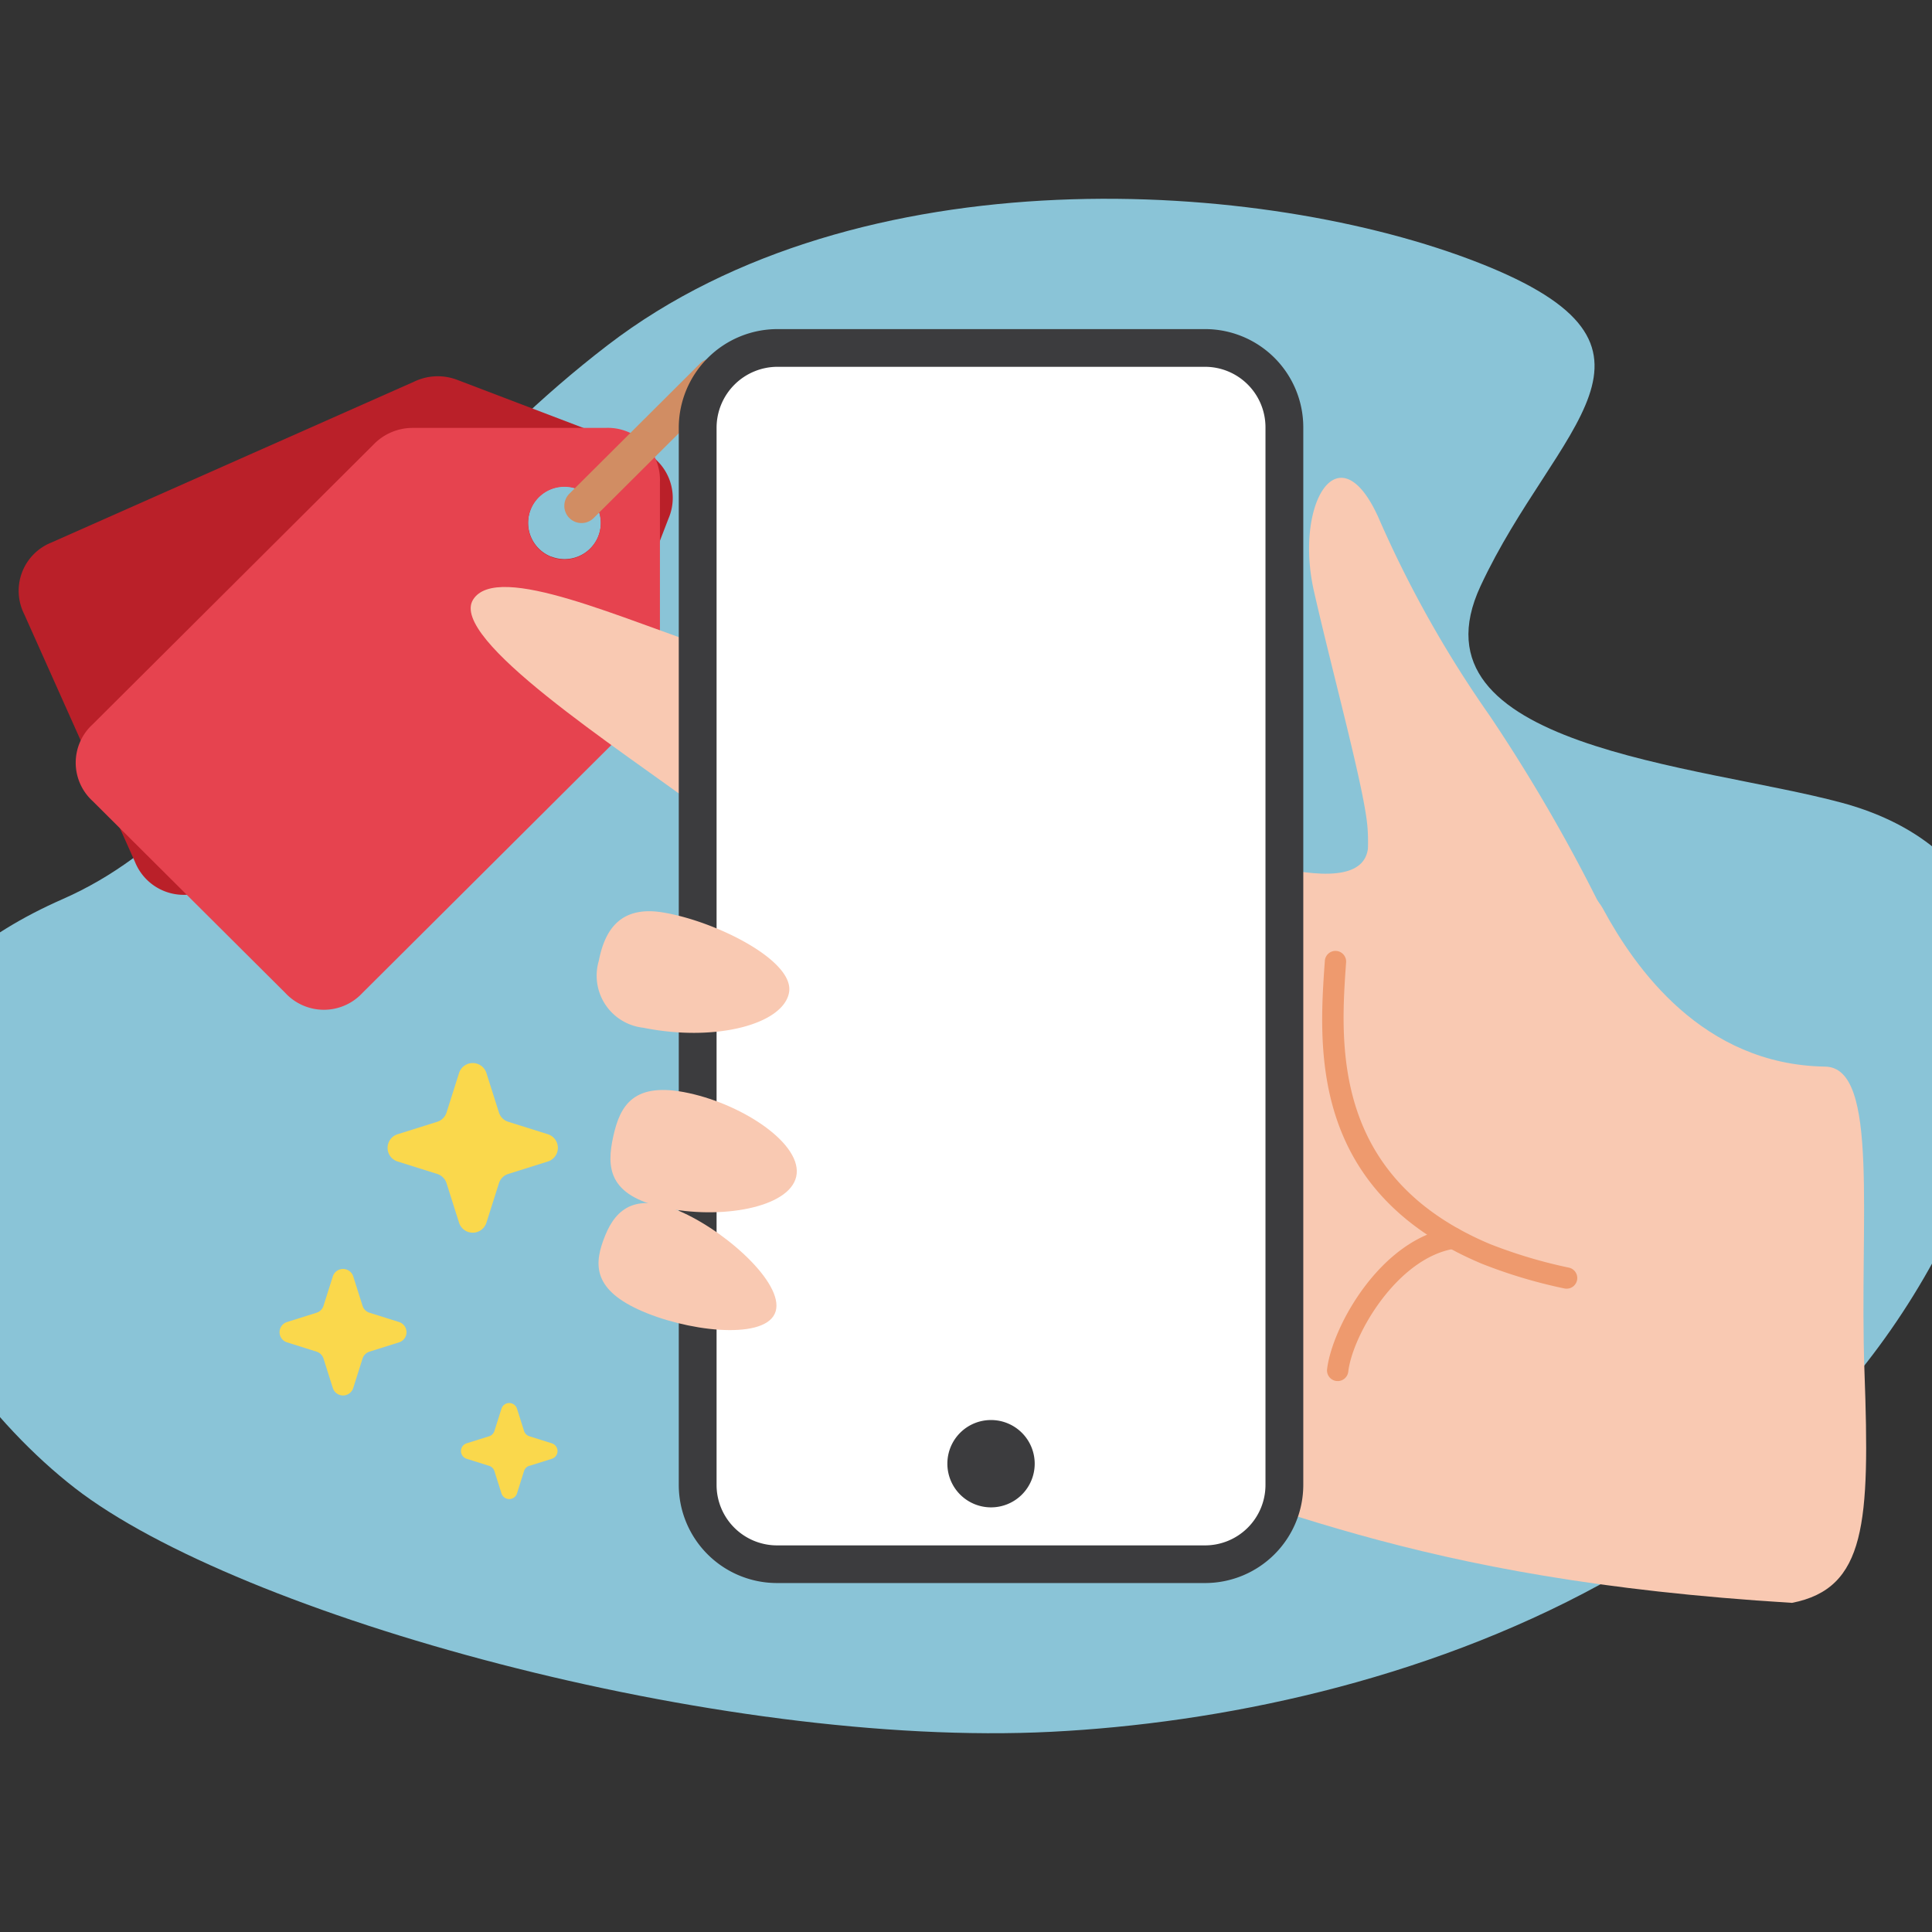 <svg xmlns="http://www.w3.org/2000/svg" xmlns:xlink="http://www.w3.org/1999/xlink" width="100" height="100" viewBox="0 0 100 100">
  <rect x="0" y="0" width="100" height="100" fill="#333333" stroke="none"/>
  <defs>
    <clipPath id="clip-path">
      <rect id="Rectangle_20226" data-name="Rectangle 20226" width="100" height="100" fill="none"/>
    </clipPath>
    <clipPath id="clip-path-2">
      <rect id="Rectangle_20258" data-name="Rectangle 20258" width="110.309" height="79.422" fill="none"/>
    </clipPath>
  </defs>
  <g id="Icon" transform="translate(0 -462.473)">
    <g id="Mask_Group_33876" data-name="Mask Group 33876" transform="translate(0 462.473)" clip-path="url(#clip-path)">
      <g id="Group_41935" data-name="Group 41935" transform="translate(-6.369 10.289)">
        <g id="Group_41940" data-name="Group 41940" clip-path="url(#clip-path-2)">
          <g id="Group_41939" data-name="Group 41939">
            <g id="Group_41938" data-name="Group 41938" clip-path="url(#clip-path-2)">
              <path id="Path_49850" data-name="Path 49850" d="M60.793,79.348c-17.256.87-42.062-6.025-50.556-12.621S-7.47,43.752,9.618,36.246C20.042,31.666,23.8,18.354,37.811,7.585,50.838-2.428,71.789-1.062,82.945,3.327S86.885,11.7,83,20.049s11.311,9.228,18.676,11.206c7.347,1.972,9.729,7.892,8.187,15.349-6.907,24.174-31.813,31.873-49.069,32.744" transform="translate(0 0)" fill="#8ac4d7"/>
              <path id="Path_49851" data-name="Path 49851" d="M41.245,15.3,31.9,11.738a2.817,2.817,0,0,0-2.176.1L10.946,20.167a2.689,2.689,0,0,0-1.427,3.7L15.258,36.7a2.718,2.718,0,0,0,3.721,1.43L37.756,29.8a2.793,2.793,0,0,0,1.528-1.55l3.587-9.314a2.694,2.694,0,0,0-1.626-3.63m-4.437,5.6a1.883,1.883,0,1,1,2.441-1.083A1.879,1.879,0,0,1,36.809,20.9" transform="translate(-1.903 -2.38)" fill="#ba2029"/>
              <path id="Path_49852" data-name="Path 49852" d="M40.368,14.931l-10.008,0a2.81,2.81,0,0,0-2,.87L13.826,30.279a2.686,2.686,0,0,0,0,3.964L23.8,44.175a2.721,2.721,0,0,0,3.989.007L42.322,29.709a2.785,2.785,0,0,0,.87-1.993V17.741a2.7,2.7,0,0,0-2.823-2.81M38.24,21.742a1.882,1.882,0,1,1,1.889-1.882,1.886,1.886,0,0,1-1.889,1.882" transform="translate(-2.665 -3.072)" fill="#e6434f"/>
              <path id="Path_49853" data-name="Path 49853" d="M45.687,18.925a.889.889,0,0,1-.631-1.517l6.77-6.744a.9.9,0,0,1,1.261,0,.885.885,0,0,1,0,1.256l-6.77,6.744a.889.889,0,0,1-.631.261" transform="translate(-9.218 -2.141)" fill="#d18d63"/>
              <path id="Path_49854" data-name="Path 49854" d="M39.524,62.064l2.049-.644a.739.739,0,0,0,0-1.411l-2.049-.644a.738.738,0,0,1-.484-.483l-.647-2.041a.744.744,0,0,0-1.417,0l-.646,2.041a.74.74,0,0,1-.484.483l-2.05.644a.739.739,0,0,0,0,1.411l2.05.644a.74.74,0,0,1,.484.483l.646,2.041a.744.744,0,0,0,1.417,0l.647-2.041a.738.738,0,0,1,.484-.483" transform="translate(-6.847 -11.59)" fill="#fad84c"/>
              <path id="Path_49855" data-name="Path 49855" d="M30.894,74.024l1.528-.481a.551.551,0,0,0,0-1.052l-1.528-.481a.551.551,0,0,1-.361-.36l-.482-1.522a.555.555,0,0,0-1.056,0l-.482,1.522a.551.551,0,0,1-.361.36l-1.527.481a.551.551,0,0,0,0,1.052l1.527.481a.551.551,0,0,1,.361.36l.482,1.522a.554.554,0,0,0,1.056,0l.482-1.522a.551.551,0,0,1,.361-.36" transform="translate(-5.399 -14.352)" fill="#fad84c"/>
              <path id="Path_49856" data-name="Path 49856" d="M41.6,81.731l1.164-.365a.42.42,0,0,0,0-.8L41.6,80.2a.424.424,0,0,1-.276-.274l-.367-1.159a.422.422,0,0,0-.8,0l-.367,1.159a.422.422,0,0,1-.276.274l-1.163.365a.42.42,0,0,0,0,.8l1.163.365a.422.422,0,0,1,.276.274l.367,1.159a.422.422,0,0,0,.8,0L41.323,82a.424.424,0,0,1,.276-.274" transform="translate(-7.83 -16.148)" fill="#fad84c"/>
              <path id="Path_49857" data-name="Path 49857" d="M91.336,70.74,72.505,71.982a3.61,3.61,0,0,1-2.763-4.3l4.326-19.633A3.625,3.625,0,0,1,78.386,45.3l17.38,5.34a3.611,3.611,0,0,1,2.764,4.3L95.654,67.988a3.626,3.626,0,0,1-4.318,2.753" transform="translate(-14.334 -9.303)" fill="#f9c9b2"/>
              <path id="Path_49858" data-name="Path 49858" d="M53.757,29.129c3.958-.054,34.381,16.887,34.4,10.263.026-8.457,10.952,1.133,12.16,3.367,1.641,3.032,5.139,8.057,11.49,8.153,2.839.043,1.753,7.98,2.036,15.8s.085,11.206-3.752,11.957c-19.935-1.222-27.255-5.36-38.051-8.532-9.146-2.687-15.167-3.316-17.9-7.311-2.273-3.324,6.348-2.054,2.289-11.1-.987-2.2.708-4.421.981-5.884.77-4.13-5.865-16.677-3.658-16.707" transform="translate(-10.969 -5.994)" fill="#f9c9b2"/>
              <path id="Path_49859" data-name="Path 49859" d="M38.814,25.961c-1.242,2.022,7.43,7.623,11.936,10.958,3.441,2.545.7-1.689,1.826-3.814s2.805-3.27-1.273-4.581c-4.531-1.457-11.247-4.586-12.489-2.563" transform="translate(-7.962 -5.206)" fill="#f9c9b2"/>
              <path id="Path_49860" data-name="Path 49860" d="M109.988,43.718a87.466,87.466,0,0,0-7.3-13.213A58.6,58.6,0,0,1,96.9,20.187c-2.061-4.5-4.336-.627-3.313,3.873.984,4.328,2.636,10.317,2.772,12.245.393,5.572-2.5,9.653-1.049,14.427,5.65,18.625,16.779-2.086,14.674-7.014" transform="translate(-19.207 -3.742)" fill="#f9c9b2"/>
              <path id="Path_49861" data-name="Path 49861" d="M95.053,74.987a.61.61,0,0,1-.065,0,.551.551,0,0,1-.483-.612c.259-2.187,2.768-6.756,6.444-7.328a.551.551,0,1,1,.169,1.09c-2.963.461-5.29,4.44-5.517,6.367a.552.552,0,0,1-.547.487" transform="translate(-19.446 -13.795)" fill="#ee9a6e"/>
              <path id="Path_49862" data-name="Path 49862" d="M106.835,66.5a.511.511,0,0,1-.109-.011,26.072,26.072,0,0,1-4.277-1.28c-8.97-3.772-8.442-11.226-8.125-15.68a.551.551,0,1,1,1.1.078c-.295,4.159-.789,11.119,7.449,14.583a25.378,25.378,0,0,0,4.07,1.218.551.551,0,0,1-.108,1.092" transform="translate(-19.381 -10.087)" fill="#ee9a6e"/>
              <path id="Path_49863" data-name="Path 49863" d="M58.493,72.674H78.849a5.007,5.007,0,0,0,5.007-5.007V14.73a5.007,5.007,0,0,0-5.007-5.007H58.525a5.04,5.04,0,0,0-5.039,5.04v52.9a5.006,5.006,0,0,0,5.007,5.007" transform="translate(-11.006 -2.001)" fill="#fff"/>
              <path id="Path_49864" data-name="Path 49864" d="M52.255,68.327V13.593a5.112,5.112,0,0,1,5.116-5.1H79.491a5.085,5.085,0,0,1,5.089,5.07V68.327a5.085,5.085,0,0,1-5.089,5.07H57.344a5.085,5.085,0,0,1-5.089-5.07m5.116-57.882a3.157,3.157,0,0,0-3.159,3.148V68.327a3.13,3.13,0,0,0,3.132,3.121H79.491a3.13,3.13,0,0,0,3.132-3.121V13.566a3.131,3.131,0,0,0-3.132-3.121Z" transform="translate(-10.753 -1.748)" fill="#3c3c3e"/>
              <path id="Path_49870" data-name="Path 49870" d="M69.76,81.84a2.26,2.26,0,1,0,2.26-2.251,2.255,2.255,0,0,0-2.26,2.251" transform="translate(-14.355 -16.377)" fill="#3c3c3e"/>
              <path id="Path_49871" data-name="Path 49871" d="M56.874,50.619c-.274,1.65-3.782,2.6-7.548,1.842A2.712,2.712,0,0,1,47.023,49c.275-1.4.968-2.886,3.294-2.511,2.722.439,6.83,2.483,6.556,4.132" transform="translate(-9.661 -9.554)" fill="#f9c9b2"/>
              <path id="Path_49872" data-name="Path 49872" d="M57.418,62.559c-.361,1.635-3.963,2.237-6.854,1.605s-2.968-2.087-2.618-3.676,1.032-2.877,3.923-2.245,5.91,2.681,5.549,4.317" transform="translate(-9.836 -11.951)" fill="#f9c9b2"/>
              <path id="Path_49873" data-name="Path 49873" d="M56.145,71.181c.643-1.382-2.308-4.107-4.731-5.227s-3.482-.216-4.044,1.171-.71,2.713,1.713,3.832,6.419,1.605,7.062.223" transform="translate(-9.676 -13.468)" fill="#f9c9b2"/>
            </g>
          </g>
        </g>
      </g>
    </g>
  </g>
</svg>
